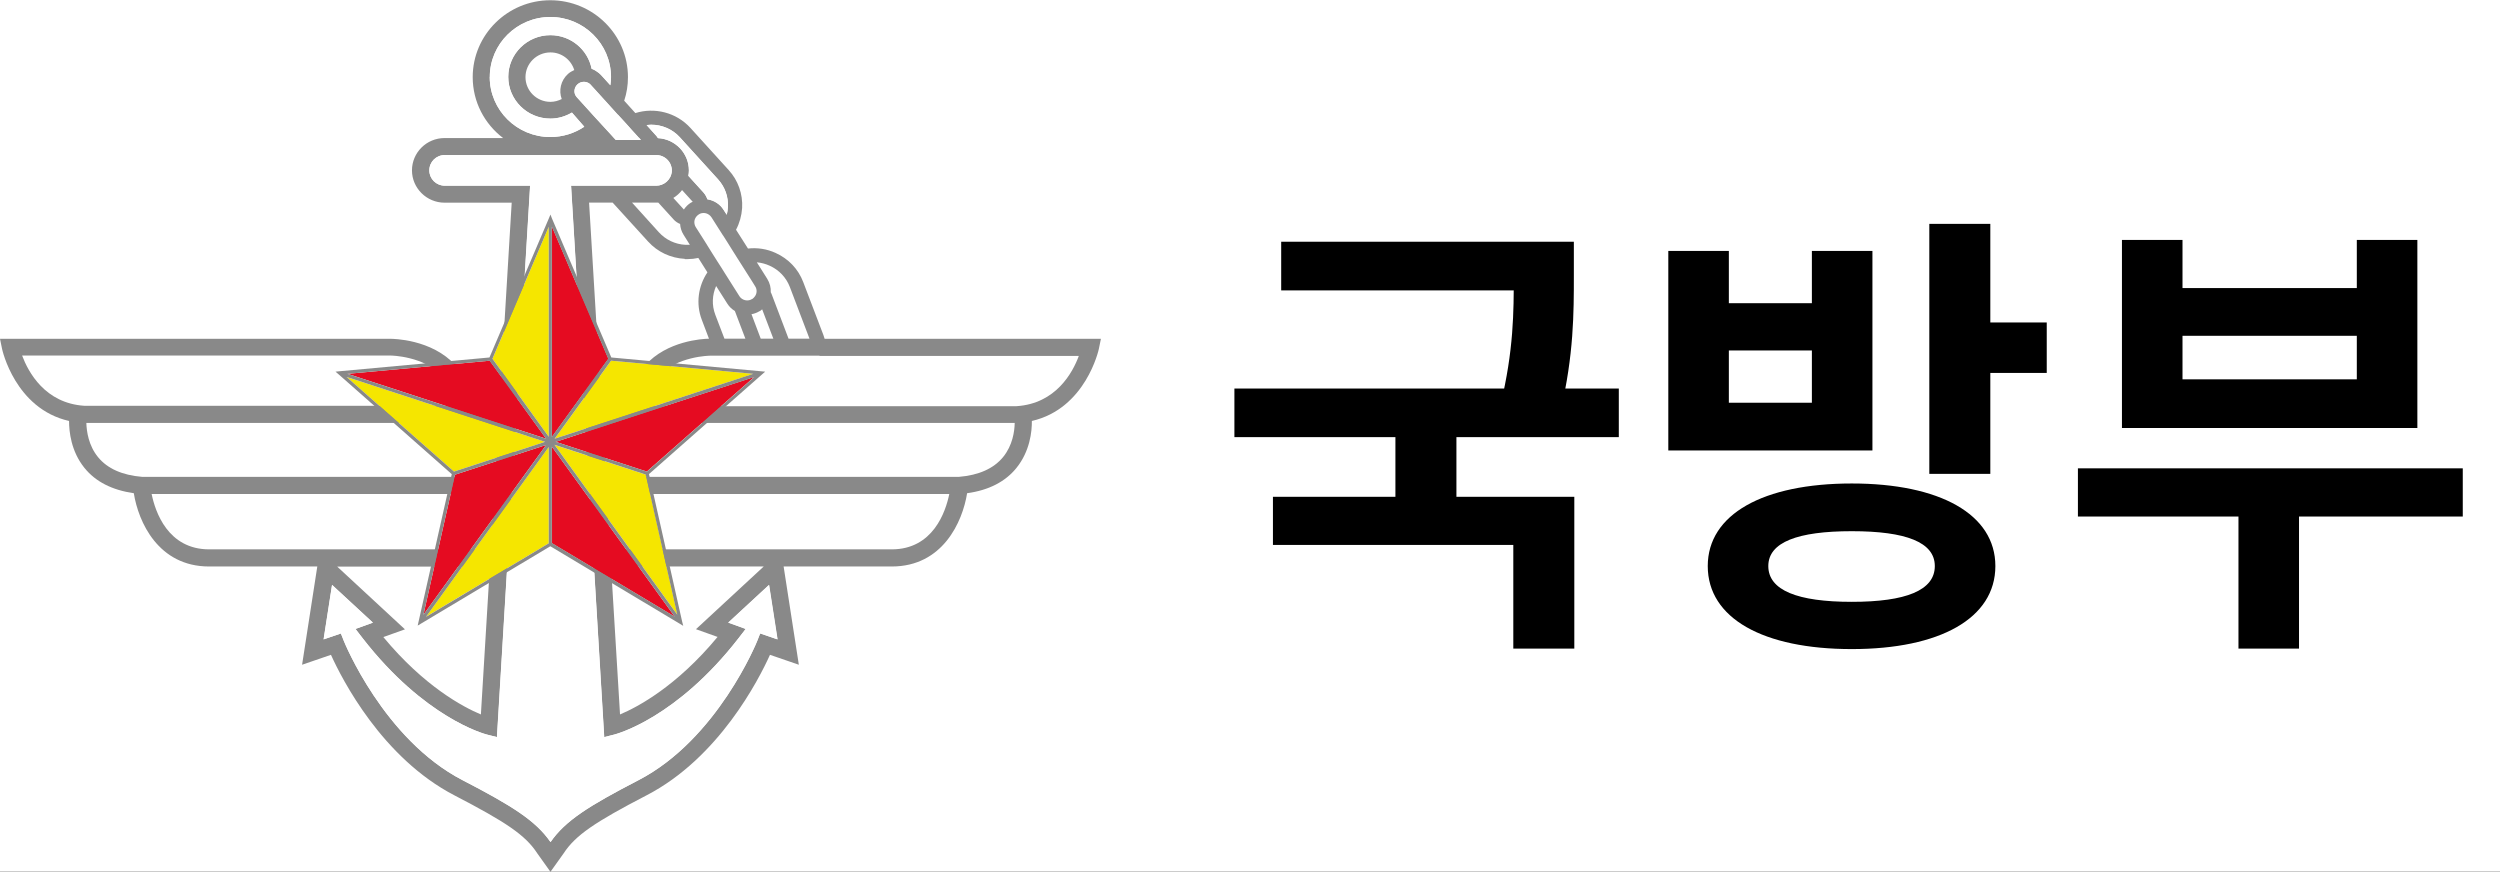 <svg width="109" height="38" viewBox="0 0 109 38" fill="none" xmlns="http://www.w3.org/2000/svg">
<rect x="0" y="0" width="109" height="38" fill="#333333" stroke="none"/>
<g style="mix-blend-mode:darken" clip-path="url(#clip0_364_5046)">
<rect width="109" height="38" fill="white"/>
<g style="mix-blend-mode:darken" clip-path="url(#clip1_364_5046)">
<path d="M35.952 14.767C35.935 14.716 35.918 14.66 35.901 14.609L35.022 12.302C34.806 11.729 34.376 11.28 33.814 11.027C33.434 10.853 33.021 10.791 32.612 10.836L32.091 10.017C32.244 9.73 32.334 9.405 32.357 9.068C32.391 8.456 32.181 7.866 31.773 7.417L30.106 5.581C29.483 4.896 28.536 4.671 27.702 4.93L27.215 4.391C27.323 4.065 27.379 3.723 27.379 3.363C27.379 1.516 25.86 0.011 23.994 0.011C22.129 0.011 20.61 1.516 20.61 3.363C20.61 4.447 21.131 5.407 21.936 6.019H19.385C18.597 6.019 17.962 6.653 17.962 7.428C17.962 8.203 18.602 8.837 19.385 8.837H22.31L21.772 17.776L19.861 15.929C18.823 14.778 17.106 14.772 17.032 14.772H0L0.091 15.216C0.096 15.244 0.658 17.821 3.011 18.354C3.011 18.815 3.096 19.674 3.68 20.398C4.167 21.004 4.893 21.369 5.834 21.504C6.033 22.756 6.9 24.699 9.117 24.699H13.834L13.171 28.983L14.43 28.55C14.917 29.628 16.663 33.042 19.81 34.676C22.061 35.844 22.911 36.411 23.427 37.208L24 38.011L24.573 37.208C25.089 36.417 25.939 35.844 28.19 34.676C31.337 33.048 33.083 29.634 33.571 28.55L34.829 28.983L34.166 24.699H38.883C41.1 24.699 41.967 22.756 42.166 21.504C43.107 21.375 43.833 21.004 44.32 20.398C44.904 19.674 44.995 18.815 44.989 18.354C47.342 17.815 47.904 15.244 47.909 15.216L48 14.772H35.952V14.767ZM33.123 13.565H33.134C33.168 13.537 33.196 13.509 33.23 13.486L33.718 14.767H33.168L32.765 13.7C32.89 13.677 33.015 13.632 33.128 13.559L33.123 13.565ZM33.298 24.699L30.344 27.433L31.286 27.77C29.505 29.921 27.804 30.825 27.033 31.15L26.642 24.699H33.298ZM29.857 11.297C29.896 11.297 29.942 11.297 29.982 11.297C30.14 11.297 30.293 11.28 30.447 11.246L30.843 11.875C30.447 12.464 30.327 13.234 30.6 13.947L30.911 14.767C30.617 14.772 29.086 14.862 28.133 15.923L26.223 17.77L25.684 8.832H26.71L28.258 10.533C28.672 10.988 29.239 11.252 29.857 11.286V11.297ZM29.358 8.63C29.505 8.54 29.636 8.422 29.738 8.287L30.203 8.798C30.203 8.798 30.152 8.821 30.129 8.832C29.999 8.91 29.896 9.017 29.817 9.135L29.352 8.624L29.358 8.63ZM28.394 5.441C28.853 5.441 29.318 5.626 29.647 5.991L31.314 7.827C31.614 8.158 31.767 8.585 31.739 9.034C31.733 9.146 31.716 9.259 31.688 9.365L31.552 9.152C31.388 8.894 31.127 8.736 30.843 8.691C30.809 8.585 30.753 8.484 30.673 8.394L30.016 7.67C30.027 7.591 30.038 7.512 30.038 7.434C30.038 6.681 29.437 6.064 28.689 6.025C28.666 5.991 28.649 5.957 28.621 5.929L28.196 5.457C28.264 5.452 28.326 5.441 28.394 5.441ZM26.948 5.008L27.124 5.199L27.334 5.429L27.544 5.665L27.861 6.013L27.941 6.103C27.663 6.103 27.328 6.103 27.022 6.103C26.96 6.103 26.903 6.103 26.846 6.103L26.767 6.019L26.727 5.974L26.517 5.744L26.449 5.671L26.393 5.609L25.945 5.121L25.888 5.059L25.548 4.683L25.395 4.514L25.145 4.239C25.106 4.194 25.077 4.144 25.06 4.093C25.015 3.947 25.06 3.784 25.185 3.672C25.202 3.655 25.225 3.638 25.247 3.627C25.315 3.588 25.395 3.565 25.474 3.571C25.582 3.577 25.678 3.621 25.752 3.7L25.786 3.739L25.95 3.919L26.342 4.351L26.41 4.424L26.88 4.947L26.943 5.014L26.948 5.008ZM21.358 3.358C21.358 1.915 22.543 0.741 24 0.741C25.457 0.741 26.642 1.915 26.642 3.358C26.642 3.481 26.631 3.599 26.614 3.717L26.517 3.61L26.217 3.279C26.149 3.206 26.075 3.15 25.996 3.099C25.928 3.054 25.86 3.026 25.797 2.998C25.633 2.167 24.89 1.533 24 1.533C22.991 1.533 22.163 2.347 22.163 3.352C22.163 4.357 22.985 5.171 24 5.171C24.346 5.171 24.663 5.07 24.936 4.907L25.474 5.525C25.055 5.806 24.544 5.974 23.994 5.974C22.537 5.974 21.352 4.801 21.352 3.358H21.358ZM24.493 4.318C24.346 4.391 24.176 4.441 24 4.441C23.399 4.441 22.911 3.958 22.911 3.363C22.911 2.768 23.399 2.285 24 2.285C24.493 2.285 24.901 2.611 25.038 3.054C24.941 3.099 24.845 3.15 24.765 3.223C24.448 3.509 24.352 3.947 24.493 4.323V4.318ZM21.358 24.699L20.967 31.15C20.19 30.825 18.495 29.926 16.714 27.776L17.656 27.439L14.702 24.704H21.358V24.699ZM33.145 27.619L33.015 27.95C32.998 27.995 31.28 32.234 27.844 34.014C25.678 35.136 24.646 35.782 24.006 36.714C23.359 35.782 22.333 35.136 20.167 34.014C16.731 32.234 15.014 27.989 14.996 27.95L14.866 27.619L14.112 27.877L14.48 25.502L16.261 27.147L15.501 27.422L15.813 27.826C18.512 31.302 21.12 31.998 21.227 32.026L21.67 32.138L22.118 24.699L22.163 23.958L22.435 19.449L22.458 19.067L22.48 18.674L22.492 18.467L23.116 8.096H19.396C19.022 8.096 18.721 7.799 18.721 7.428C18.721 7.058 19.022 6.76 19.396 6.76H28.621C28.683 6.76 28.746 6.771 28.808 6.788C29.052 6.861 29.239 7.063 29.284 7.316C29.29 7.355 29.296 7.389 29.296 7.428C29.296 7.529 29.267 7.63 29.227 7.715C29.148 7.872 29.012 7.995 28.842 8.057C28.774 8.079 28.695 8.096 28.621 8.096H24.901L25.525 18.467L25.537 18.674L25.559 19.067L25.582 19.449L25.854 23.958L25.899 24.699L26.347 32.138L26.79 32.026C26.897 31.998 29.505 31.302 32.204 27.826L32.516 27.422L31.756 27.147L33.536 25.502L33.905 27.877L33.151 27.619H33.145Z" fill="#898989"/>
<path d="M28.61 8.832H27.555L28.723 10.123C29.023 10.454 29.437 10.651 29.885 10.674C29.953 10.674 30.016 10.674 30.078 10.674L29.8 10.23C29.709 10.084 29.664 9.927 29.653 9.764C29.556 9.725 29.449 9.663 29.358 9.556L28.7 8.832C28.672 8.832 28.643 8.832 28.61 8.832Z" fill="white"/>
<path d="M33.61 12.751C33.61 12.751 33.633 12.79 33.639 12.813L34.381 14.767H35.294L34.438 12.515C34.279 12.1 33.967 11.768 33.553 11.583C33.378 11.504 33.191 11.454 32.998 11.437L33.451 12.156C33.565 12.341 33.616 12.543 33.605 12.745L33.61 12.751Z" fill="white"/>
<path d="M31.711 13.239L31.223 12.47C31.053 12.857 31.025 13.301 31.189 13.728L31.586 14.767H32.499L32.04 13.559C31.909 13.481 31.796 13.374 31.711 13.239Z" fill="white"/>
<path d="M31.529 10.275L31.354 10L31.019 9.472C30.962 9.388 30.883 9.332 30.792 9.303C30.758 9.292 30.719 9.287 30.679 9.287C30.605 9.287 30.532 9.303 30.469 9.348C30.316 9.444 30.248 9.612 30.282 9.769C30.293 9.814 30.305 9.859 30.333 9.899L30.719 10.505L30.883 10.769L31.047 11.033L31.274 11.392L31.444 11.656L31.609 11.92L32.085 12.672L32.238 12.914C32.295 13.004 32.386 13.065 32.487 13.088C32.516 13.093 32.539 13.099 32.567 13.099C32.646 13.099 32.72 13.082 32.788 13.037H32.799C32.85 12.998 32.89 12.959 32.924 12.908C33.004 12.785 33.015 12.616 32.924 12.481L32.799 12.279L32.318 11.521L32.147 11.252L31.977 10.982L31.7 10.539L31.529 10.269V10.275Z" fill="white"/>
<path d="M26.302 19.006L26.41 20.791H41.809C42.682 20.718 43.328 20.426 43.736 19.926C44.15 19.421 44.235 18.803 44.241 18.439H28.173C28.173 18.439 27.113 18.45 26.302 19.006Z" fill="white"/>
<path d="M26.597 23.952H38.877C40.68 23.952 41.23 22.318 41.389 21.538H26.449L26.597 23.952Z" fill="white"/>
<path d="M35.731 15.508H30.962C30.962 15.508 29.494 15.519 28.689 16.428L28.672 16.451L27.26 17.821C27.759 17.709 28.145 17.703 28.173 17.709H44.326C46.038 17.596 46.77 16.243 47.036 15.519H35.731V15.508Z" fill="white"/>
<path d="M21.545 21.538H6.611C6.77 22.318 7.32 23.952 9.123 23.952H21.403L21.551 21.538H21.545Z" fill="white"/>
<path d="M21.698 19.006C20.887 18.45 19.844 18.439 19.827 18.439H3.765C3.776 18.809 3.861 19.427 4.275 19.932C4.683 20.432 5.33 20.718 6.197 20.791H21.596L21.704 19.006H21.698Z" fill="white"/>
<path d="M20.746 17.815L19.311 16.423C18.506 15.519 17.049 15.502 17.038 15.502H0.964C1.236 16.226 1.962 17.579 3.674 17.692H19.833C19.867 17.692 20.247 17.692 20.751 17.81L20.746 17.815Z" fill="white"/>
<path d="M23.994 5.171C22.985 5.171 22.157 4.357 22.157 3.352C22.157 2.347 22.98 1.533 23.994 1.533C24.884 1.533 25.627 2.162 25.792 2.998C25.86 3.021 25.928 3.049 25.99 3.099C26.07 3.15 26.149 3.206 26.211 3.279L26.512 3.61L26.608 3.717C26.625 3.599 26.637 3.481 26.637 3.358C26.637 1.915 25.451 0.741 23.994 0.741C22.537 0.741 21.352 1.915 21.352 3.358C21.352 4.8 22.537 5.974 23.994 5.974C24.539 5.974 25.049 5.811 25.474 5.525L24.936 4.907C24.658 5.07 24.34 5.171 24 5.171H23.994Z" fill="white"/>
<path d="M28.683 6.019C29.432 6.058 30.033 6.67 30.033 7.428C30.033 7.507 30.027 7.591 30.01 7.664L30.668 8.388C30.747 8.478 30.804 8.579 30.838 8.686C31.121 8.731 31.388 8.888 31.546 9.146L31.683 9.36C31.711 9.253 31.728 9.141 31.733 9.028C31.756 8.579 31.603 8.152 31.308 7.821L29.641 5.985C29.307 5.62 28.848 5.435 28.388 5.435C28.32 5.435 28.258 5.446 28.19 5.452L28.615 5.923C28.643 5.951 28.66 5.985 28.683 6.019Z" fill="white"/>
<path d="M31.75 27.147L32.51 27.422L32.198 27.826C29.5 31.302 26.892 31.998 26.784 32.026L26.341 32.138L25.894 24.699L25.848 23.958L25.576 19.449L25.553 19.067L25.531 18.674L25.519 18.467L24.896 8.096H28.615C28.694 8.096 28.768 8.079 28.836 8.057C29.006 7.995 29.142 7.877 29.222 7.715C29.261 7.625 29.29 7.529 29.29 7.428C29.29 7.389 29.29 7.35 29.278 7.316C29.233 7.063 29.046 6.861 28.802 6.788C28.745 6.771 28.683 6.76 28.615 6.76H19.39C19.016 6.76 18.716 7.058 18.716 7.428C18.716 7.799 19.016 8.096 19.39 8.096H23.11L22.486 18.467L22.475 18.674L22.452 19.067L22.429 19.449L22.157 23.958L22.112 24.699L21.664 32.138L21.222 32.026C21.114 31.998 18.506 31.302 15.807 27.826L15.495 27.422L16.255 27.147L14.475 25.502L14.106 27.877L14.86 27.619L14.991 27.95C15.008 27.995 16.726 32.234 20.162 34.014C22.327 35.136 23.359 35.782 24 36.714C24.646 35.782 25.672 35.136 27.838 34.014C31.274 32.234 32.992 27.989 33.009 27.95L33.139 27.619L33.894 27.877L33.525 25.502L31.745 27.147H31.75Z" fill="white"/>
<path d="M27.861 6.013L27.544 5.665L27.334 5.429L27.124 5.199L26.948 5.008L26.886 4.941L26.415 4.419L26.347 4.346L25.956 3.913L25.791 3.734L25.758 3.694C25.689 3.616 25.587 3.571 25.48 3.565C25.4 3.565 25.321 3.582 25.253 3.621C25.23 3.633 25.213 3.65 25.191 3.666C25.066 3.779 25.026 3.941 25.066 4.087C25.083 4.144 25.111 4.194 25.151 4.233L25.4 4.509L25.553 4.677L25.894 5.053L25.95 5.115L26.398 5.603L26.455 5.665L26.523 5.738L26.733 5.968L26.772 6.013L26.852 6.098C26.909 6.098 26.971 6.098 27.027 6.098C27.328 6.098 27.668 6.098 27.946 6.098L27.867 6.008L27.861 6.013Z" fill="white"/>
<path d="M23.926 23.688V23.031V19.483L18.574 26.889L23.926 23.688Z" fill="#F5E600"/>
<path d="M23.926 19.045V9.887L21.471 15.643L23.926 19.045Z" fill="#F5E600"/>
<path d="M21.806 19.904L23.768 19.264L15.11 16.434L19.793 20.561L21.806 19.904Z" fill="#F5E600"/>
<path d="M24.181 19.399L29.086 26.187L29.534 26.804L28.162 20.696L24.181 19.399Z" fill="#F5E600"/>
<path d="M24.181 19.129L32.845 16.299L26.642 15.727L25.23 17.681L24.181 19.129Z" fill="#F5E600"/>
<path d="M24.227 19.264L28.201 20.561L32.885 16.434L29.545 17.523L24.227 19.264Z" fill="#E50B21"/>
<path d="M19.838 20.696L18.461 26.804L23.813 19.399L19.838 20.696Z" fill="#E50B21"/>
<path d="M21.364 15.738L21.352 15.727L15.155 16.299L23.813 19.129L21.364 15.738Z" fill="#E50B21"/>
<path d="M24.068 23.688L29.42 26.889L24.068 19.483V23.688Z" fill="#E50B21"/>
<path d="M24.068 9.887V19.045L26.529 15.643L24.068 9.887Z" fill="#E50B21"/>
<path d="M28.298 20.668L33.361 16.204L26.653 15.586L24.062 9.517L24 9.354L23.932 9.517L21.341 15.586L14.798 16.187L14.628 16.204L14.758 16.316L19.697 20.673L18.211 27.276L23.994 23.817L29.641 27.197L29.789 27.287L29.743 27.108L28.298 20.679V20.668ZM21.352 15.727V15.738L23.807 19.129L15.149 16.299L21.352 15.727ZM15.11 16.434L23.767 19.264L21.806 19.904L19.793 20.561L15.11 16.434ZM19.838 20.696L23.813 19.399L18.461 26.804L19.838 20.696ZM23.926 23.031V23.688L18.574 26.894L23.926 19.488V23.037V23.031ZM23.926 19.045L21.471 15.642L23.926 9.887V19.045ZM28.201 20.561L24.227 19.264L29.545 17.529L32.885 16.44L28.201 20.567V20.561ZM32.839 16.299L24.181 19.129L25.23 17.68L26.642 15.727L32.845 16.299H32.839ZM24.062 9.887L26.517 15.642L24.062 19.045V9.887ZM24.062 23.683V19.477L29.415 26.883L24.062 23.677V23.683ZM29.08 26.181L24.176 19.393L28.15 20.69L29.528 26.799L29.08 26.181Z" fill="#898989"/>
</g>
<g style="mix-blend-mode:darken">
<path d="M55.86 10.54H67.6V12.66H55.86V10.54ZM53.82 16.94H70.58V19.06H53.82V16.94ZM60.84 18.44H63.5V22.32H60.84V18.44ZM66 10.54H68.62V12.02C68.62 13.62 68.62 15.48 68.04 17.92L65.42 17.66C66 15.28 66 13.58 66 12.02V10.54ZM55.5 21.66H68.64V28.28H65.98V23.76H55.5V21.66ZM80.738 21.08C84.578 21.08 86.998 22.42 86.998 24.68C86.998 26.96 84.578 28.3 80.738 28.3C76.878 28.3 74.458 26.96 74.458 24.68C74.458 22.42 76.878 21.08 80.738 21.08ZM80.738 23.16C78.378 23.16 77.098 23.64 77.098 24.68C77.098 25.74 78.378 26.24 80.738 26.24C83.098 26.24 84.358 25.74 84.358 24.68C84.358 23.64 83.098 23.16 80.738 23.16ZM84.118 9.76H86.778V20.66H84.118V9.76ZM86.038 14.06H89.238V16.26H86.038V14.06ZM72.738 10.94H75.378V13.22H78.998V10.94H81.638V19.64H72.738V10.94ZM75.378 15.28V17.56H78.998V15.28H75.378ZM90.597 20.42H107.377V22.52H90.597V20.42ZM97.597 21.48H100.237V28.28H97.597V21.48ZM92.517 10.46H95.157V12.56H102.757V10.46H105.397V18.66H92.517V10.46ZM95.157 14.64V16.54H102.757V14.64H95.157Z" fill="black"/>
</g>
</g>
<defs>
<clipPath id="clip0_364_5046">
<rect width="109" height="38" fill="white"/>
</clipPath>
<clipPath id="clip1_364_5046">
<rect width="48" height="38" fill="white"/>
</clipPath>
</defs>
</svg>
